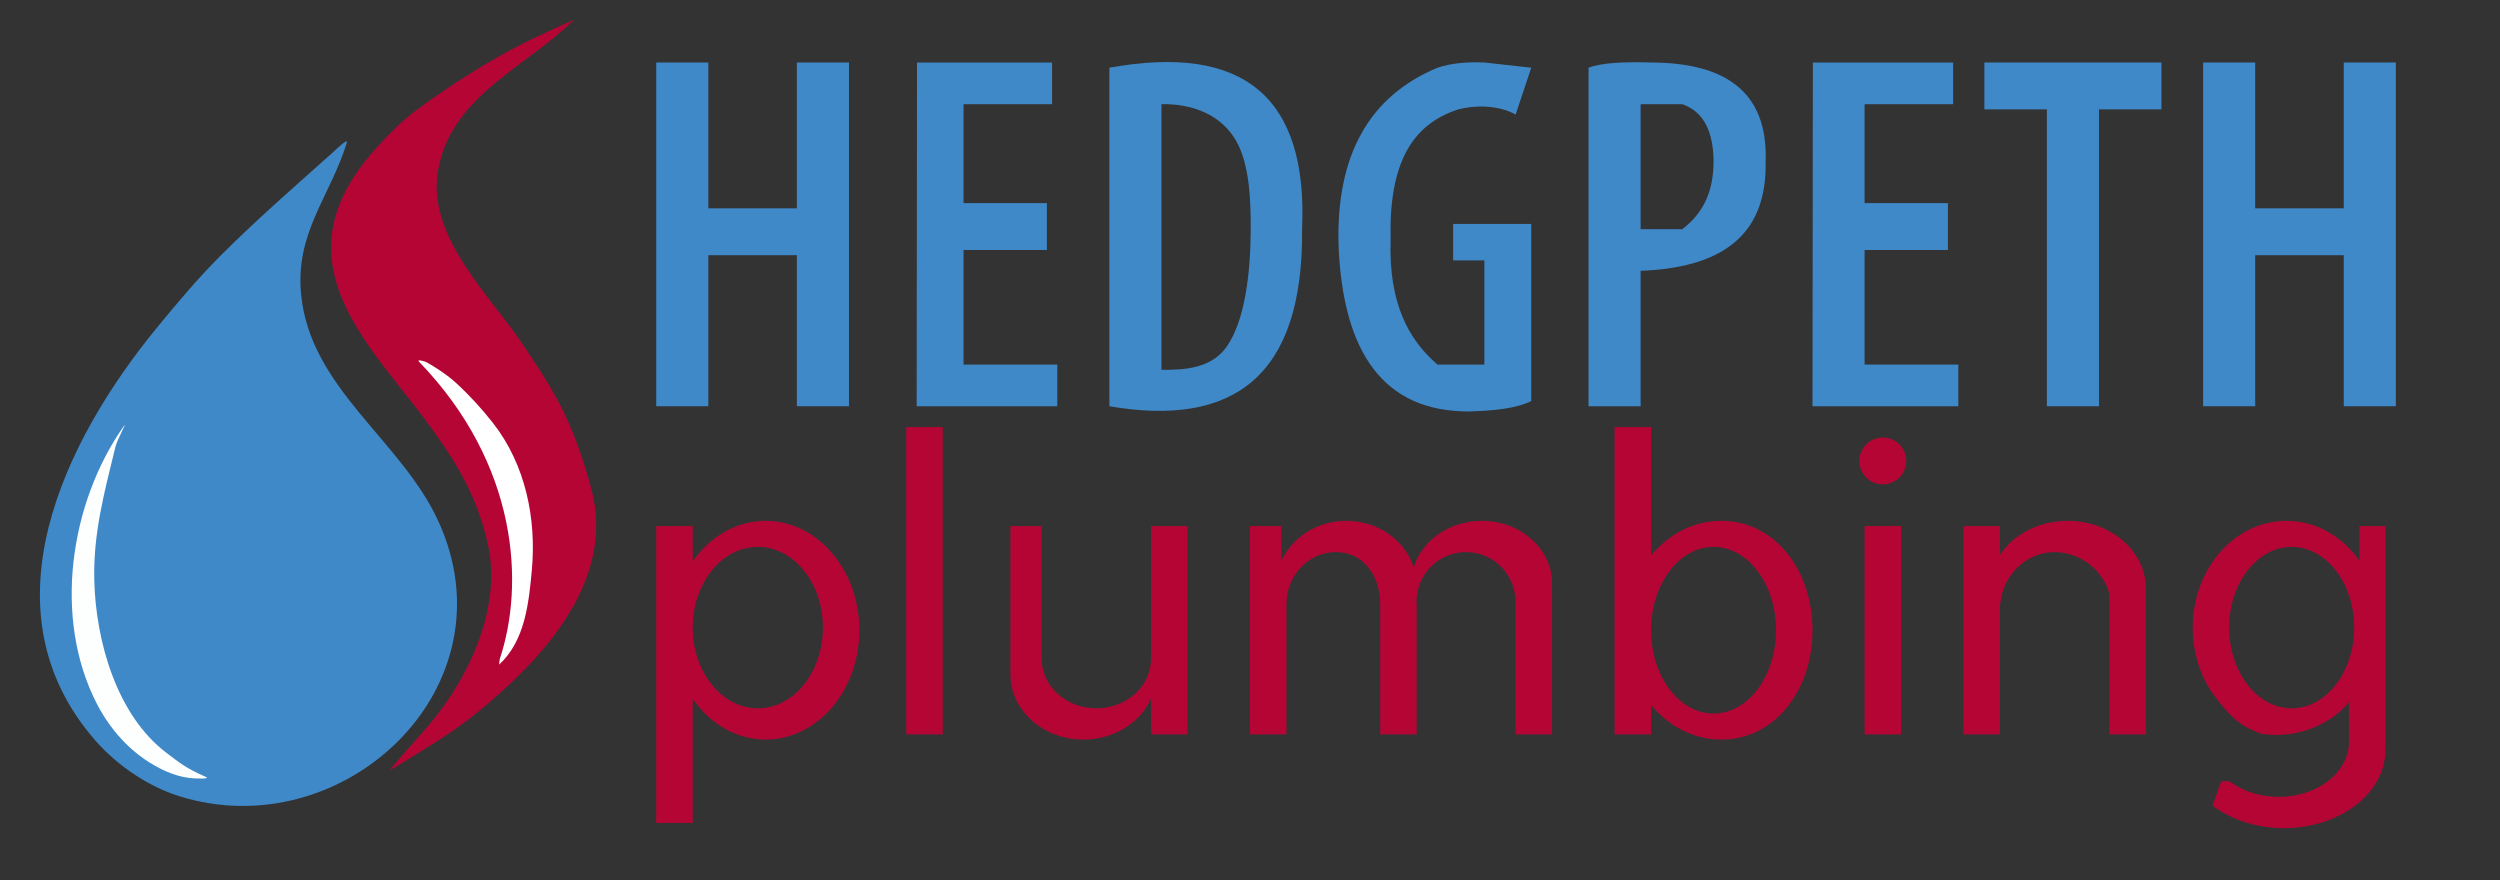 <?xml version="1.0" encoding="UTF-8" standalone="no"?><!DOCTYPE svg PUBLIC "-//W3C//DTD SVG 1.1//EN" "http://www.w3.org/Graphics/SVG/1.1/DTD/svg11.dtd"><svg width="100%" height="100%" viewBox="0 0 480 169" version="1.1" xmlns="http://www.w3.org/2000/svg" xmlns:xlink="http://www.w3.org/1999/xlink" xml:space="preserve" xmlns:serif="http://www.serif.com/" style="fill-rule:evenodd;clip-rule:evenodd;stroke-linejoin:round;stroke-miterlimit:2;"><rect x="0" y="0" width="480" height="169" fill="#333333" stroke="none"/><path d="M133,107.806C136.301,103.045 141.348,100 147,100C156.934,100 165,109.41 165,121C165,132.59 156.934,142 147,142C141.348,142 136.301,138.955 133,134.194L133,158L126,158L126,101L133,101L133,107.806ZM145.5,105C152.399,105 158,111.945 158,120.5C158,129.055 152.399,136 145.5,136C138.601,136 133,129.055 133,120.5C133,111.945 138.601,105 145.5,105Z" style="fill:rgb(181,5,53);"/><path d="M423,12L433,12L433,40L450,40L450,12L460,12L460,78L450,78L450,49L433,49L433,78L423,78L423,12Z" style="fill:rgb(63,137,201);"/><path d="M381,12L381,21L393,21L393,78L403,78L403,21L415,21L415,12L381,12Z" style="fill:rgb(63,137,201);"/><path d="M348.07,12L375,12L375,20L358,20L358,39L374,39L374,48L358,48L358,70L376,70L376,78L348,78L348.07,12Z" style="fill:rgb(63,137,201);"/><path d="M305,13L305,78L315,78L315,52C329.827,51.416 339.311,45.811 339,31C339.464,17.762 331.445,12.036 317,12C312.067,11.867 307.655,11.994 305,13ZM315,20L315,44L323,44C327.486,40.603 329.001,36.087 329,31C328.96,25.424 327.236,21.497 323,20L315,20Z" style="fill:rgb(63,137,201);"/><path d="M267,46C266.634,31.333 271.119,23.86 280,21C282.957,20.202 287.613,20.081 291,22L294,13L285,12C281.904,11.875 278.863,12.057 276,13C262.807,18.502 256.537,29.89 257,47C257.798,67.806 265.725,79.02 282,79C286.567,78.857 290.917,78.513 294,77L294,43L279,43L279,50L285,50L285,70L276,70C270.369,65.177 266.597,58.109 267,46Z" style="fill:rgb(63,137,201);"/><path d="M213,13L213,78C236.728,82.071 250.278,72.381 250,44C251.141,18.395 238.531,8.376 213,13ZM223,20L223,71C227.776,71.082 232.623,70.584 235.452,66.656C239.111,61.574 240.068,52.099 240.132,44.711C240.184,38.63 239.953,31.608 237.332,27.031C234.525,22.13 229.125,19.886 223,20Z" style="fill:rgb(63,137,201);"/><path d="M176.07,12L202,12L202,20L185,20L185,39L201,39L201,48L185,48L185,70L203,70L203,78L176,78L176.07,12Z" style="fill:rgb(63,137,201);"/><path d="M126,12L136,12L136,40L153,40L153,12L163,12L163,78L153,78L153,49L136,49L136,78L126,78L126,12Z" style="fill:rgb(63,137,201);"/><path d="M110.221,3.782C100.899,13.052 86.031,18.638 83.999,33.475C82.317,45.761 94.349,57.117 100.189,65.851C103.109,70.218 106.081,74.597 108.344,79.337C110.538,83.932 112.158,88.805 113.495,93.718C118.334,111.507 104.093,126.648 91.625,136.814C86.473,141.015 80.648,144.32 75.01,147.842C74.625,148.083 75.486,147.064 75.778,146.716C78.525,143.444 81.523,140.377 84.124,136.988C90.985,128.047 96.29,115.591 93.596,104.118C91.583,95.546 88.032,89.436 82.953,82.376C72.471,67.804 55.814,53.377 67.636,34.445C69.235,31.884 71.184,29.542 73.239,27.33C75.349,25.058 77.59,22.873 80.089,21.038C85,17.43 90.114,14.08 95.402,11.052C100.176,8.318 105.187,6.003 110.221,3.782Z" style="fill:rgb(181,5,53);"/><path d="M95.823,127.615C100.82,123.025 101.537,115.737 102.112,109.459C103.02,99.556 100.88,89.161 94.649,81.212C92.495,78.465 90.123,75.872 87.549,73.515C85.86,71.967 83.911,70.707 81.927,69.561C81.479,69.301 80.023,69.002 80.383,69.375C99.619,89.241 100.718,112.356 95.947,126.549" style="fill:white;"/><path d="M66.574,27.457C63.287,37.937 56.629,44.709 57.82,56.617C59.614,74.563 76.895,84.432 84.067,99.863C98.94,131.861 65.989,162.774 34.374,152.857C28.417,150.988 22.471,146.93 18.374,142.257C-3.615,117.176 12.269,84.685 30.136,62.907C34.074,58.108 38.079,53.34 42.474,48.957C49.239,42.21 56.444,35.917 63.574,29.557C64.485,28.744 66.939,26.292 66.574,27.457Z" style="fill:rgb(63,137,201);"/><path d="M23.759,81.828C13.409,96.551 10.104,118.691 18.613,135.158C21.504,140.754 26.001,145.467 31.823,148.068C33.29,148.723 34.866,149.197 36.463,149.38C37.537,149.502 40.517,149.599 39.525,149.168C35.646,147.486 34.401,146.379 32.063,144.628C22.355,137.356 18.389,122.963 18.106,111.486C17.883,102.444 19.949,94.889 22.159,85.796C22.495,84.41 24.579,80.661 23.759,81.828Z" style="fill:rgb(253,255,255);"/><rect x="174" y="82" width="7" height="59" style="fill:rgb(181,5,53);"/><path d="M247,141L240,141L240,101L246,101L246,107.773C248.015,103.215 252.855,100 258.5,100C264.615,100 269.786,103.773 271.444,108.94C272.968,103.797 278.239,100 284.5,100C291.951,100 298,105.377 298,112C298,112.336 297.984,112.67 297.954,113L298,113L298,141L291,141L291,115L290.951,115C290.686,109.914 286.427,105.911 281.296,106.002C276.053,106.095 271.873,110.427 271.966,115.669C271.972,115.982 271.992,116.291 272.027,116.596C272.018,116.577 272.009,116.557 272,116.538L272,141L265,141L265,123.456C264.696,123.611 265.36,123.323 265,123.456L265,116C265,110.481 261.743,106 256.5,106C251.257,106 247,110.481 247,116L247,141ZM261,124.808L261,124.827L260.956,124.832L261,124.808Z" style="fill:rgb(181,5,53);"/><path d="M221,134.144C218.934,138.747 213.889,142 208,142C200.273,142 194,136.399 194,129.5C194,129.332 194.004,129.165 194.011,129L194,129L194,101L200,101L200,126L200.014,126C200.005,126.165 200,126.332 200,126.5C200,131.743 204.705,136 210.5,136C216.295,136 221,131.743 221,126.5C221,126.332 220.995,126.165 220.986,126L221,126L221,101L228,101L228,141L221,141L221,134.144Z" style="fill:rgb(181,5,53);"/><rect x="358" y="101" width="7" height="40" style="fill:rgb(181,5,53);"/><g transform="matrix(2.25,0,0,1,-457.5,0)"><ellipse cx="364" cy="88.5" rx="2" ry="4.5" style="fill:rgb(181,5,53);"/></g><path d="M424.904,133.244C422.46,129.744 421,125.315 421,120.5C421,109.186 429.066,100 439,100C444.652,100 449.699,102.973 453,107.62L453,101L458,101L458,143L457.957,143C457.986,143.33 458,143.664 458,144C458,152.279 449.262,159 438.5,159C433.165,159 428.328,157.348 424.806,154.675L426.472,150L428.07,150C430.505,151.856 433.832,153 437.5,153C444.951,153 451,148.278 451,142.462L451,135.755L450.972,135.779C450.991,135.455 451,135.128 451,134.798C448.256,138.283 442.928,141.113 437,141.113C436.063,141.113 435.141,141.042 434.242,140.909C433.598,140.681 432.954,140.421 432.315,140.128C428.82,138.525 426.696,135.641 424.908,133.249C425.019,133.157 424.961,133.2 424.904,133.244L424.908,133.249C424.789,133.337 424.847,133.29 424.904,133.244ZM440,105C446.623,105 452,111.945 452,120.5C452,129.055 446.623,136 440,136C433.377,136 428,129.055 428,120.5C428,111.945 433.377,105 440,105Z" style="fill:rgb(181,5,53);"/><path d="M384,141L377,141L377,101L384,101L384,106.514C386.593,102.622 391.446,100 397,100C405.279,100 412,105.825 412,113L412,141L405,141L405,114C403.752,109.385 399.302,106 394.5,106C389.027,106 384.526,110.397 384.043,116L384,116L384,141Z" style="fill:rgb(181,5,53);"/><path d="M317,106.647C320.377,102.557 325.177,100 330.5,100C340.71,100 348,109.41 348,121C348,132.59 340.71,142 330.5,142C325.177,142 320.377,139.443 317,135.353L317,141L310,141L310,82L317,82L317,106.647ZM329,105C335.623,105 341,112.169 341,121C341,129.831 335.623,137 329,137C322.377,137 317,129.831 317,121C317,112.169 322.377,105 329,105Z" style="fill:rgb(181,5,53);"/></svg>